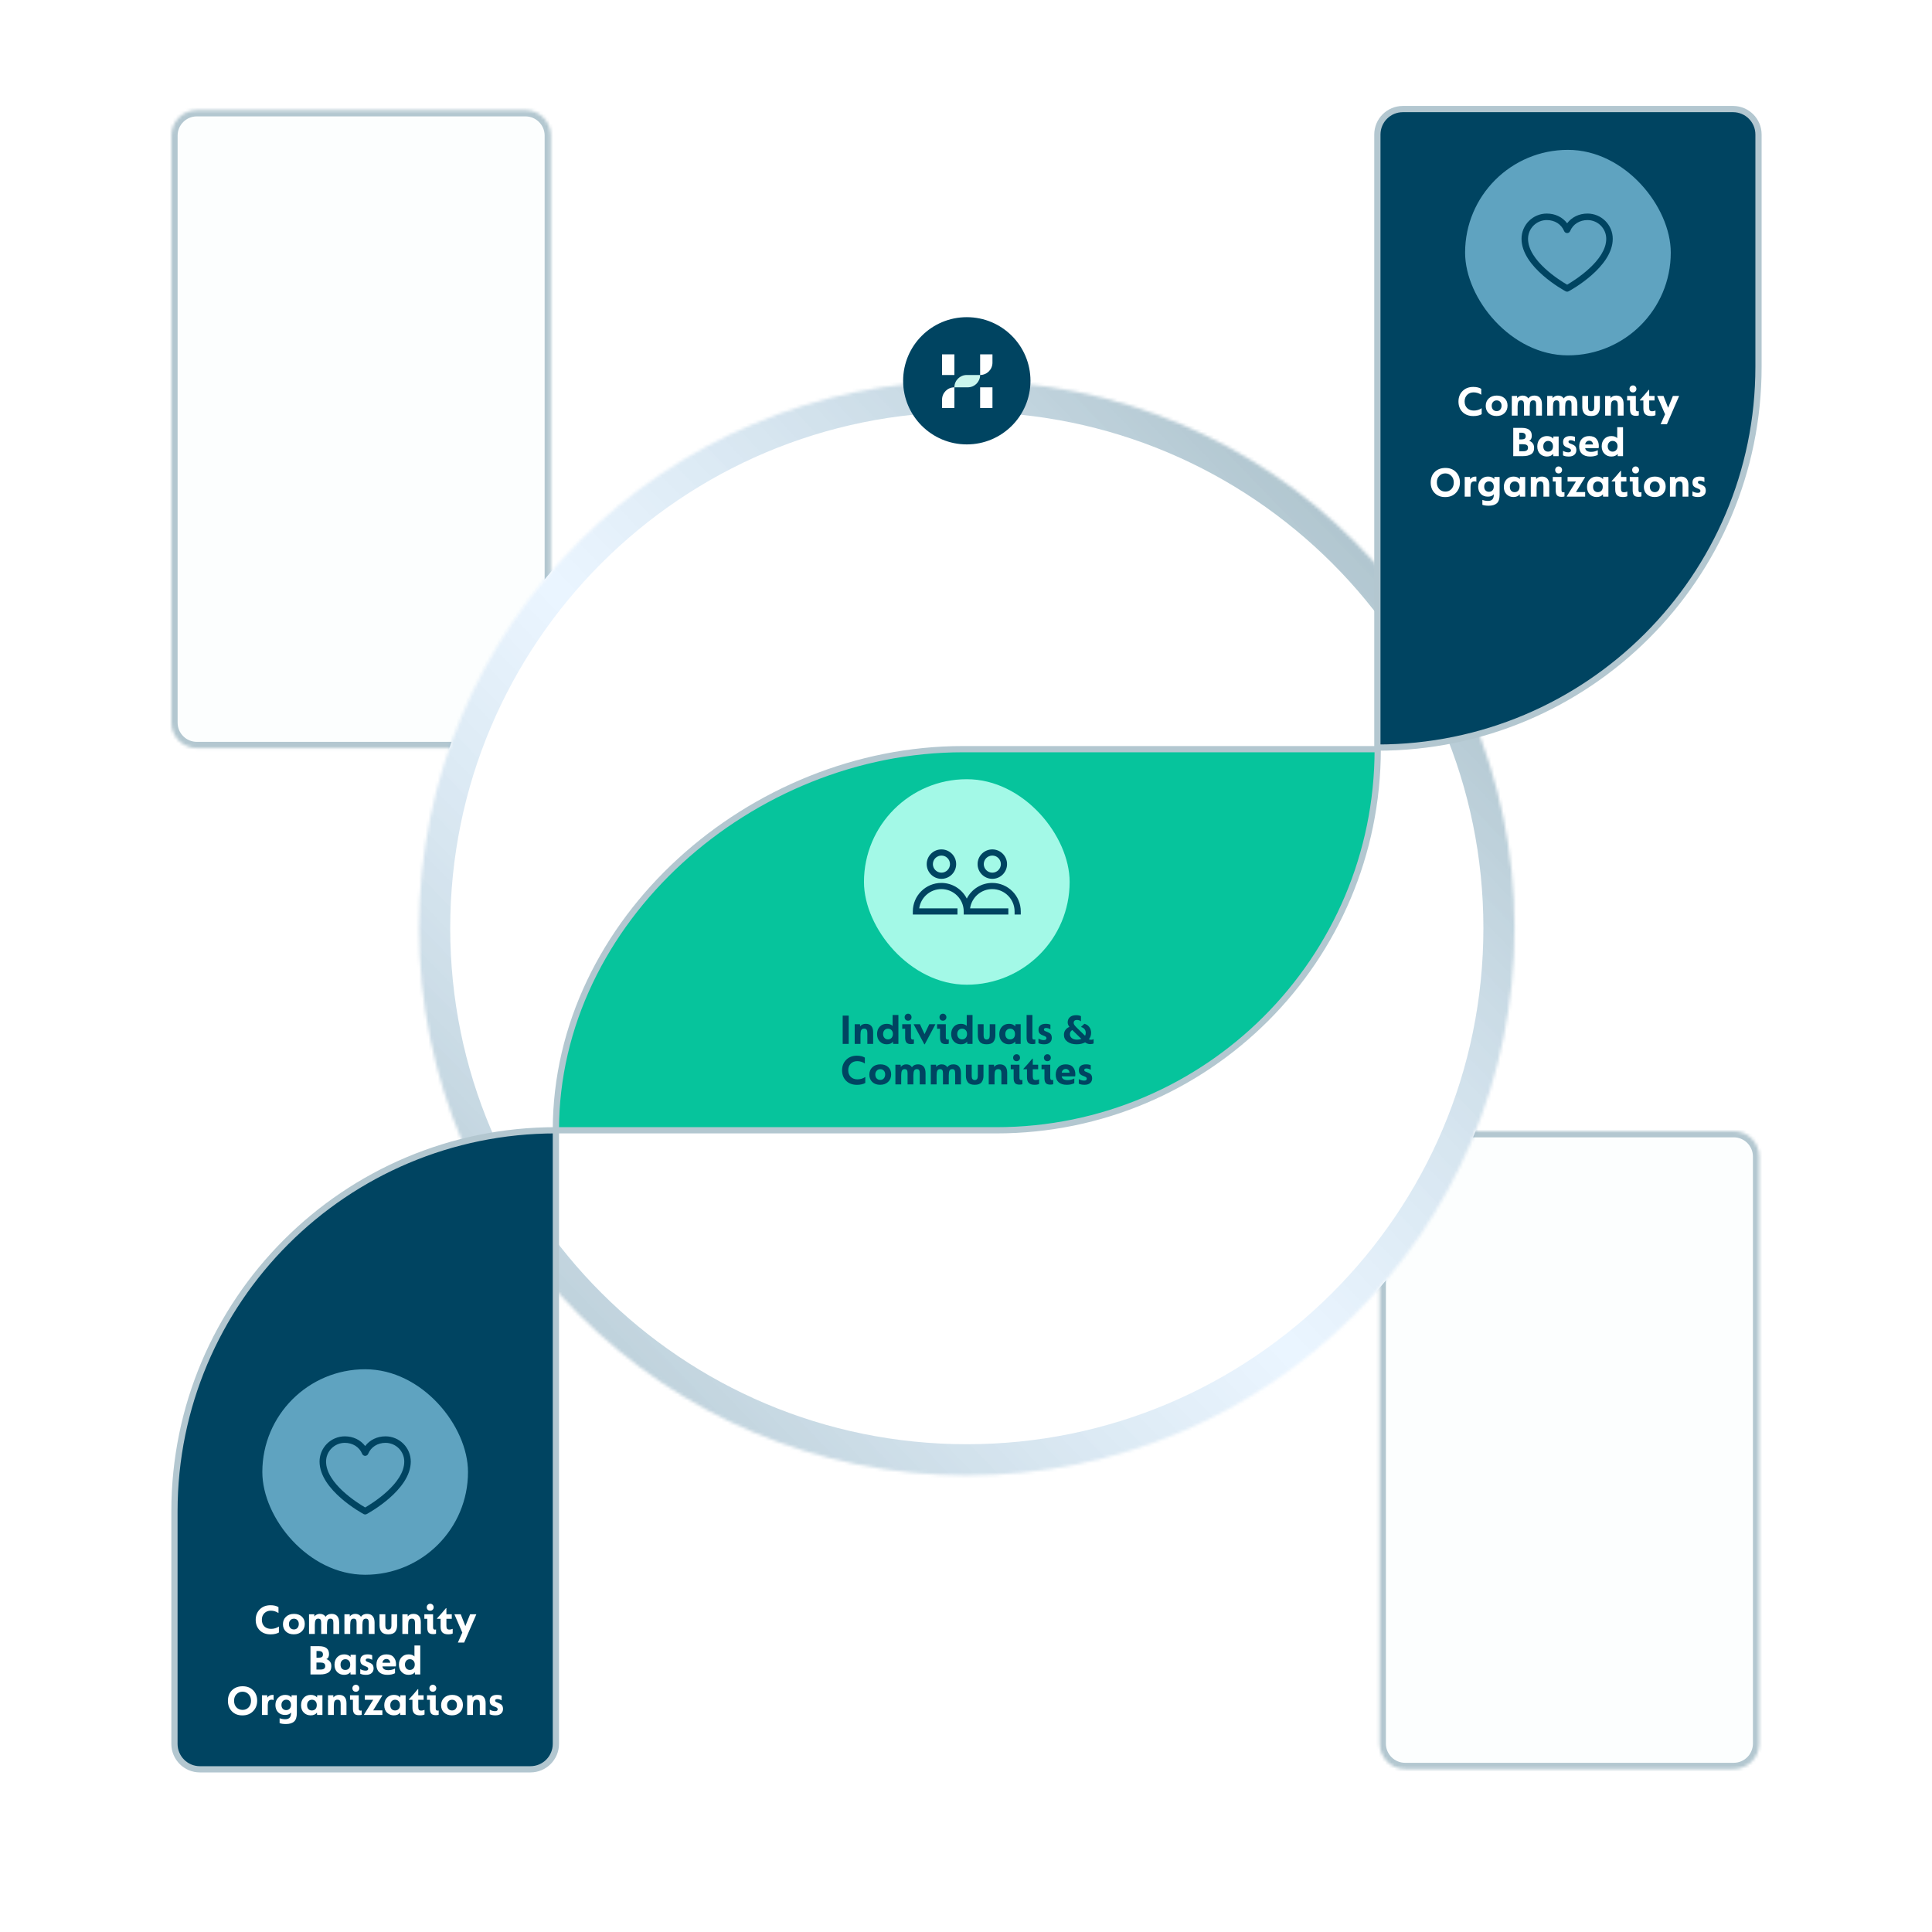 <?xml version="1.0" encoding="UTF-8"?>
<svg xmlns="http://www.w3.org/2000/svg" width="620" height="620" viewBox="0 0 620 620" fill="none">
  <g id="Active / CBO &amp; CBO">
    <rect width="620" height="620" fill="white"></rect>
    <g id="Group 107683">
      <g id="BG">
        <g id="shape-01" opacity="0.3">
          <mask id="path-1-inside-1_1411_9684" fill="white">
            <path d="M450.916 567.703H556.364C560.874 567.703 564.53 564.047 564.53 559.537V371.149C564.53 366.639 560.874 362.983 556.364 362.983H450.916C446.406 362.983 442.75 366.639 442.75 371.149V408.967V559.537C442.75 564.047 446.406 567.703 450.916 567.703Z"></path>
          </mask>
          <path d="M450.916 567.703H556.364C560.874 567.703 564.53 564.047 564.53 559.537V371.149C564.53 366.639 560.874 362.983 556.364 362.983H450.916C446.406 362.983 442.75 366.639 442.75 371.149V408.967V559.537C442.75 564.047 446.406 567.703 450.916 567.703Z" fill="#F4FDFC" stroke="#004461" stroke-width="4" mask="url(#path-1-inside-1_1411_9684)"></path>
        </g>
        <g id="shape-02" opacity="0.3">
          <mask id="path-2-inside-2_1411_9684" fill="white">
            <path d="M63.166 240.068H168.614C173.124 240.068 176.78 236.412 176.78 231.902V43.515C176.78 39.005 173.124 35.349 168.614 35.349H63.166C58.656 35.349 55 39.005 55 43.515V81.332V231.902C55 236.412 58.656 240.068 63.166 240.068Z"></path>
          </mask>
          <path d="M63.166 240.068H168.614C173.124 240.068 176.78 236.412 176.78 231.902V43.515C176.78 39.005 173.124 35.349 168.614 35.349H63.166C58.656 35.349 55 39.005 55 43.515V81.332V231.902C55 236.412 58.656 240.068 63.166 240.068Z" fill="#F4FDFC" stroke="#004461" stroke-width="4" mask="url(#path-2-inside-2_1411_9684)"></path>
        </g>
      </g>
      <g id="circle" filter="url(#filter0_d_1411_9684)">
        <mask id="path-3-inside-3_1411_9684" fill="white">
          <path d="M486.037 297.834C486.037 394.835 407.338 473.469 310.259 473.469C213.179 473.469 134.48 394.835 134.48 297.834C134.48 200.834 213.179 122.2 310.259 122.2C407.338 122.2 486.037 200.834 486.037 297.834Z"></path>
        </mask>
        <path d="M486.037 297.834C486.037 394.835 407.338 473.469 310.259 473.469C213.179 473.469 134.48 394.835 134.48 297.834C134.48 200.834 213.179 122.2 310.259 122.2C407.338 122.2 486.037 200.834 486.037 297.834Z" fill="white"></path>
        <path d="M486.037 297.834C486.037 394.835 407.338 473.469 310.259 473.469C213.179 473.469 134.48 394.835 134.48 297.834C134.48 200.834 213.179 122.2 310.259 122.2C407.338 122.2 486.037 200.834 486.037 297.834Z" stroke="url(#paint0_linear_1411_9684)" stroke-opacity="0.32" stroke-width="20" mask="url(#path-3-inside-3_1411_9684)"></path>
      </g>
      <path id="dna-01" d="M564.324 117.7C564.324 185.195 509.564 239.91 442.014 239.91V43.17C442.014 38.658 445.672 35 450.184 35H556.154C560.666 35 564.324 38.658 564.324 43.17V117.7Z" fill="#004461" stroke="#B3C7D0" stroke-width="2" stroke-linecap="round" stroke-linejoin="round"></path>
      <path id="dna-02" d="M442.124 240.417C442.124 307.964 387.322 362.722 319.719 362.722L178.387 362.722C178.387 295.175 241.312 240.417 308.914 240.417L442.124 240.417Z" fill="#06C49C" stroke="#B3C7D0" stroke-width="2" stroke-linecap="round" stroke-linejoin="round"></path>
      <path id="dna-03" d="M178.389 362.722C110.787 362.722 55.984 417.479 55.984 485.026V559.624C55.984 564.134 59.64 567.79 64.15 567.79H170.223C174.733 567.79 178.389 564.134 178.389 559.624V362.722Z" fill="#004461" stroke="#B3C7D0" stroke-width="2" stroke-linecap="round" stroke-linejoin="round"></path>
      <g id="CBO">
        <g id="Group 107679">
          <g id="icon">
            <rect id="Circle" x="470.168" y="48.093" width="66" height="65.945" rx="32.973" fill="#5FA3C0"></rect>
            <path id="Vector" d="M509.447 68.533C506.749 68.533 504.386 69.693 502.913 71.653C501.44 69.693 499.077 68.533 496.378 68.533C494.23 68.535 492.17 69.389 490.651 70.907C489.132 72.425 488.278 74.483 488.275 76.629C488.275 85.77 501.84 93.169 502.418 93.475C502.57 93.557 502.74 93.599 502.913 93.599C503.086 93.599 503.256 93.557 503.408 93.475C503.986 93.169 517.55 85.77 517.55 76.629C517.548 74.483 516.693 72.425 515.174 70.907C513.655 69.389 511.596 68.535 509.447 68.533ZM502.913 91.359C500.526 89.97 490.366 83.64 490.366 76.629C490.369 75.037 491.003 73.51 492.13 72.384C493.257 71.258 494.784 70.624 496.378 70.622C498.92 70.622 501.054 71.975 501.946 74.148C502.025 74.34 502.159 74.504 502.331 74.619C502.503 74.734 502.706 74.796 502.913 74.796C503.12 74.796 503.323 74.734 503.495 74.619C503.667 74.504 503.801 74.34 503.88 74.148C504.771 71.971 506.906 70.622 509.447 70.622C511.041 70.624 512.569 71.258 513.696 72.384C514.823 73.51 515.457 75.037 515.459 76.629C515.459 83.63 505.297 89.969 502.913 91.359Z" fill="#004461"></path>
          </g>
          <path id="Community Based Organizations" d="M468.04 128.857C468.04 127.485 468.479 126.36 469.356 125.483C470.234 124.606 471.382 124.167 472.8 124.167C473.855 124.167 474.704 124.372 475.348 124.783V126.673C474.602 126.169 473.785 125.917 472.898 125.917C472.049 125.917 471.354 126.188 470.812 126.729C470.28 127.27 470.014 127.97 470.014 128.829C470.014 129.725 470.285 130.439 470.826 130.971C471.377 131.494 472.091 131.755 472.968 131.755C473.883 131.755 474.723 131.503 475.488 130.999V132.917C475.218 133.085 474.84 133.23 474.354 133.351C473.878 133.463 473.374 133.519 472.842 133.519C471.368 133.519 470.196 133.085 469.328 132.217C468.47 131.34 468.04 130.22 468.04 128.857ZM476.786 130.257C476.786 129.286 477.108 128.493 477.752 127.877C478.406 127.252 479.264 126.939 480.328 126.939C481.364 126.939 482.2 127.228 482.834 127.807C483.469 128.386 483.786 129.17 483.786 130.159C483.786 131.158 483.46 131.965 482.806 132.581C482.153 133.197 481.304 133.505 480.258 133.505C479.213 133.505 478.373 133.206 477.738 132.609C477.104 132.002 476.786 131.218 476.786 130.257ZM481.868 130.187C481.868 129.683 481.724 129.277 481.434 128.969C481.154 128.652 480.776 128.493 480.3 128.493C479.815 128.493 479.428 128.661 479.138 128.997C478.849 129.324 478.704 129.73 478.704 130.215C478.704 130.719 478.849 131.134 479.138 131.461C479.437 131.778 479.824 131.937 480.3 131.937C480.776 131.937 481.154 131.774 481.434 131.447C481.724 131.12 481.868 130.7 481.868 130.187ZM485.15 133.379V127.065H486.844L486.886 127.779C487.054 127.527 487.292 127.326 487.6 127.177C487.908 127.018 488.239 126.939 488.594 126.939C489.453 126.939 490.073 127.247 490.456 127.863C490.876 127.247 491.525 126.939 492.402 126.939C493.195 126.939 493.797 127.182 494.208 127.667C494.619 128.152 494.824 128.848 494.824 129.753V133.379H492.962V129.837C492.962 129.37 492.897 129.03 492.766 128.815C492.635 128.591 492.388 128.479 492.024 128.479C491.604 128.479 491.315 128.642 491.156 128.969C490.997 129.286 490.918 129.795 490.918 130.495V133.379H489.056V129.837C489.056 129.37 488.991 129.03 488.86 128.815C488.729 128.591 488.482 128.479 488.118 128.479C487.698 128.479 487.409 128.642 487.25 128.969C487.091 129.286 487.012 129.795 487.012 130.495V133.379H485.15ZM496.511 133.379V127.065H498.205L498.247 127.779C498.415 127.527 498.653 127.326 498.961 127.177C499.269 127.018 499.601 126.939 499.955 126.939C500.814 126.939 501.435 127.247 501.817 127.863C502.237 127.247 502.886 126.939 503.763 126.939C504.557 126.939 505.159 127.182 505.569 127.667C505.98 128.152 506.185 128.848 506.185 129.753V133.379H504.323V129.837C504.323 129.37 504.258 129.03 504.127 128.815C503.997 128.591 503.749 128.479 503.385 128.479C502.965 128.479 502.676 128.642 502.517 128.969C502.359 129.286 502.279 129.795 502.279 130.495V133.379H500.417V129.837C500.417 129.37 500.352 129.03 500.221 128.815C500.091 128.591 499.843 128.479 499.479 128.479C499.059 128.479 498.77 128.642 498.611 128.969C498.453 129.286 498.373 129.795 498.373 130.495V133.379H496.511ZM507.775 130.663V127.065H509.637V130.691C509.637 131.55 509.963 131.979 510.617 131.979C511.27 131.979 511.597 131.55 511.597 130.691V127.065H513.417V130.663C513.417 131.475 513.207 132.156 512.787 132.707C512.367 133.239 511.634 133.505 510.589 133.505C509.562 133.505 508.834 133.239 508.405 132.707C507.985 132.175 507.775 131.494 507.775 130.663ZM515.105 133.379V127.065H516.799L516.841 127.765C517.242 127.214 517.854 126.939 518.675 126.939C519.44 126.939 520.024 127.168 520.425 127.625C520.826 128.073 521.027 128.74 521.027 129.627V133.379H519.165V129.907C519.165 129.422 519.09 129.062 518.941 128.829C518.792 128.596 518.521 128.479 518.129 128.479C517.681 128.479 517.373 128.638 517.205 128.955C517.046 129.272 516.967 129.776 516.967 130.467V133.379H515.105ZM522.93 124.811C522.93 124.494 523.038 124.228 523.252 124.013C523.467 123.798 523.728 123.691 524.036 123.691C524.354 123.691 524.615 123.798 524.82 124.013C525.035 124.228 525.142 124.498 525.142 124.825C525.142 125.152 525.035 125.418 524.82 125.623C524.615 125.828 524.354 125.931 524.036 125.931C523.71 125.931 523.444 125.828 523.238 125.623C523.033 125.408 522.93 125.138 522.93 124.811ZM523.098 131.363V128.521H522.16V127.065H524.96V131.307C524.96 131.764 525.156 131.993 525.548 131.993C525.707 131.993 525.828 131.979 525.912 131.951V133.309C525.688 133.402 525.385 133.449 525.002 133.449C524.293 133.449 523.798 133.281 523.518 132.945C523.238 132.6 523.098 132.072 523.098 131.363ZM527.378 131.083V128.521H526.23V128.381C526.613 127.98 527.103 127.438 527.7 126.757C528.391 125.973 528.857 125.422 529.1 125.105H529.24V127.065H530.962V128.521H529.24V130.831C529.24 131.232 529.31 131.526 529.45 131.713C529.59 131.89 529.847 131.979 530.22 131.979C530.547 131.979 530.892 131.9 531.256 131.741V133.239C530.92 133.416 530.43 133.505 529.786 133.505C528.974 133.505 528.367 133.309 527.966 132.917C527.574 132.525 527.378 131.914 527.378 131.083ZM532.913 136.151L534.341 132.945L531.793 127.065H533.837L535.321 130.859L536.847 127.065H538.849L534.929 136.151H532.913ZM485.618 146.379V137.307H488.32C490.485 137.307 491.568 138.147 491.568 139.827C491.568 140.676 491.274 141.222 490.686 141.465C491.096 141.568 491.465 141.801 491.792 142.165C492.137 142.52 492.31 143.056 492.31 143.775C492.31 144.708 491.978 145.38 491.316 145.791C490.662 146.183 489.818 146.379 488.782 146.379H485.618ZM487.55 141.017H488.166C488.651 141.017 489.015 140.942 489.258 140.793C489.5 140.634 489.622 140.359 489.622 139.967C489.622 139.23 489.16 138.861 488.236 138.861H487.55V141.017ZM487.536 144.811H488.852C489.85 144.811 490.35 144.442 490.35 143.705C490.35 143.266 490.214 142.968 489.944 142.809C489.682 142.641 489.3 142.557 488.796 142.557H487.536V144.811ZM493.329 143.257C493.329 142.258 493.619 141.456 494.197 140.849C494.776 140.242 495.523 139.939 496.437 139.939C497.324 139.939 498.001 140.214 498.467 140.765L498.495 140.065H500.189V146.379H498.481L498.425 145.637C497.977 146.216 497.301 146.505 496.395 146.505C495.537 146.505 494.809 146.216 494.211 145.637C493.623 145.058 493.329 144.265 493.329 143.257ZM498.369 143.215C498.369 142.674 498.225 142.254 497.935 141.955C497.655 141.647 497.282 141.493 496.815 141.493C496.367 141.493 495.994 141.652 495.695 141.969C495.406 142.277 495.261 142.697 495.261 143.229C495.261 143.77 495.401 144.19 495.681 144.489C495.961 144.788 496.33 144.937 496.787 144.937C497.254 144.937 497.632 144.792 497.921 144.503C498.22 144.204 498.369 143.775 498.369 143.215ZM501.591 146.141V144.671C502.142 144.998 502.721 145.161 503.327 145.161C503.878 145.161 504.153 144.956 504.153 144.545C504.153 144.349 504.079 144.195 503.929 144.083C503.789 143.971 503.547 143.854 503.201 143.733C502.903 143.612 502.683 143.518 502.543 143.453C502.403 143.378 502.249 143.271 502.081 143.131C501.923 142.991 501.806 142.818 501.731 142.613C501.657 142.408 501.615 142.151 501.605 141.843C501.605 141.218 501.806 140.746 502.207 140.429C502.609 140.102 503.178 139.939 503.915 139.939C504.569 139.939 505.073 140.032 505.427 140.219V141.675C504.905 141.404 504.443 141.269 504.041 141.269C503.575 141.269 503.341 141.437 503.341 141.773C503.341 141.932 503.407 142.058 503.537 142.151C503.668 142.244 503.897 142.347 504.223 142.459C504.783 142.664 505.189 142.893 505.441 143.145C505.703 143.397 505.847 143.817 505.875 144.405C505.875 145.077 505.656 145.595 505.217 145.959C504.788 146.323 504.2 146.505 503.453 146.505C502.669 146.505 502.049 146.384 501.591 146.141ZM506.782 143.271C506.782 142.282 507.062 141.479 507.622 140.863C508.192 140.247 508.98 139.939 509.988 139.939C511.043 139.939 511.822 140.247 512.326 140.863C512.83 141.46 513.082 142.23 513.082 143.173C513.082 143.406 513.064 143.616 513.026 143.803H508.7C508.831 144.606 509.466 145.007 510.604 145.007C511.37 145.007 512.084 144.83 512.746 144.475V145.987C512.084 146.332 511.267 146.505 510.296 146.505C509.195 146.505 508.332 146.23 507.706 145.679C507.09 145.119 506.782 144.316 506.782 143.271ZM508.714 142.627H511.206C511.188 142.263 511.066 141.974 510.842 141.759C510.628 141.535 510.343 141.423 509.988 141.423C509.643 141.423 509.354 141.535 509.12 141.759C508.887 141.974 508.752 142.263 508.714 142.627ZM514.001 143.229C514.001 142.249 514.286 141.456 514.855 140.849C515.424 140.242 516.171 139.939 517.095 139.939C517.935 139.939 518.565 140.163 518.985 140.611V137.097H520.847V146.379H519.153L519.111 145.665C518.691 146.225 518.019 146.505 517.095 146.505C516.208 146.505 515.471 146.206 514.883 145.609C514.295 145.012 514.001 144.218 514.001 143.229ZM519.083 143.187C519.083 142.674 518.934 142.263 518.635 141.955C518.336 141.647 517.958 141.493 517.501 141.493C517.034 141.493 516.656 141.656 516.367 141.983C516.078 142.31 515.933 142.72 515.933 143.215C515.933 143.719 516.082 144.134 516.381 144.461C516.68 144.778 517.053 144.937 517.501 144.937C517.958 144.937 518.336 144.778 518.635 144.461C518.934 144.134 519.083 143.71 519.083 143.187ZM459.126 154.843C459.126 153.452 459.556 152.328 460.414 151.469C461.282 150.601 462.43 150.167 463.858 150.167C465.249 150.167 466.369 150.601 467.218 151.469C468.077 152.328 468.506 153.443 468.506 154.815C468.506 156.178 468.068 157.302 467.19 158.189C466.322 159.076 465.184 159.519 463.774 159.519C462.374 159.519 461.25 159.085 460.4 158.217C459.551 157.349 459.126 156.224 459.126 154.843ZM466.532 154.843C466.532 153.966 466.271 153.261 465.748 152.729C465.226 152.188 464.582 151.917 463.816 151.917C463.032 151.917 462.384 152.188 461.87 152.729C461.357 153.261 461.1 153.956 461.1 154.815C461.1 155.702 461.357 156.416 461.87 156.957C462.384 157.489 463.037 157.755 463.83 157.755C464.605 157.755 465.249 157.489 465.762 156.957C466.276 156.416 466.532 155.711 466.532 154.843ZM470.042 159.379V153.065H471.736L471.778 153.807C472.17 153.228 472.758 152.939 473.542 152.939C473.682 152.939 473.762 152.944 473.78 152.953V154.619C473.687 154.526 473.482 154.479 473.164 154.479C472.679 154.479 472.348 154.638 472.17 154.955C471.993 155.263 471.904 155.772 471.904 156.481V159.379H470.042ZM475.71 161.997V160.429C476.298 160.644 476.9 160.751 477.516 160.751C478.151 160.751 478.618 160.588 478.916 160.261C479.224 159.934 479.378 159.43 479.378 158.749V158.609C478.968 159.122 478.333 159.379 477.474 159.379C476.532 159.379 475.776 159.085 475.206 158.497C474.646 157.9 474.366 157.134 474.366 156.201C474.366 155.23 474.665 154.446 475.262 153.849C475.869 153.242 476.616 152.939 477.502 152.939C478.417 152.939 479.089 153.214 479.518 153.765L479.546 153.065H481.24V158.749C481.24 160.074 480.942 160.994 480.344 161.507C479.747 162.03 478.879 162.291 477.74 162.291C476.891 162.291 476.214 162.193 475.71 161.997ZM478.93 157.377C479.22 157.078 479.364 156.672 479.364 156.159C479.364 155.646 479.229 155.24 478.958 154.941C478.697 154.633 478.333 154.479 477.866 154.479C477.4 154.479 477.022 154.633 476.732 154.941C476.443 155.249 476.298 155.66 476.298 156.173C476.298 156.677 476.438 157.078 476.718 157.377C476.998 157.676 477.367 157.825 477.824 157.825C478.282 157.825 478.65 157.676 478.93 157.377ZM482.597 156.257C482.597 155.258 482.886 154.456 483.465 153.849C484.043 153.242 484.79 152.939 485.705 152.939C486.591 152.939 487.268 153.214 487.735 153.765L487.763 153.065H489.457V159.379H487.749L487.693 158.637C487.245 159.216 486.568 159.505 485.663 159.505C484.804 159.505 484.076 159.216 483.479 158.637C482.891 158.058 482.597 157.265 482.597 156.257ZM487.637 156.215C487.637 155.674 487.492 155.254 487.203 154.955C486.923 154.647 486.549 154.493 486.083 154.493C485.635 154.493 485.261 154.652 484.963 154.969C484.673 155.277 484.529 155.697 484.529 156.229C484.529 156.77 484.669 157.19 484.949 157.489C485.229 157.788 485.597 157.937 486.055 157.937C486.521 157.937 486.899 157.792 487.189 157.503C487.487 157.204 487.637 156.775 487.637 156.215ZM491.248 159.379V153.065H492.942L492.984 153.765C493.385 153.214 493.996 152.939 494.818 152.939C495.583 152.939 496.166 153.168 496.568 153.625C496.969 154.073 497.17 154.74 497.17 155.627V159.379H495.308V155.907C495.308 155.422 495.233 155.062 495.084 154.829C494.934 154.596 494.664 154.479 494.272 154.479C493.824 154.479 493.516 154.638 493.348 154.955C493.189 155.272 493.11 155.776 493.11 156.467V159.379H491.248ZM499.073 150.811C499.073 150.494 499.18 150.228 499.395 150.013C499.609 149.798 499.871 149.691 500.179 149.691C500.496 149.691 500.757 149.798 500.963 150.013C501.177 150.228 501.285 150.498 501.285 150.825C501.285 151.152 501.177 151.418 500.963 151.623C500.757 151.828 500.496 151.931 500.179 151.931C499.852 151.931 499.586 151.828 499.381 151.623C499.175 151.408 499.073 151.138 499.073 150.811ZM499.241 157.363V154.521H498.303V153.065H501.103V157.307C501.103 157.764 501.299 157.993 501.691 157.993C501.849 157.993 501.971 157.979 502.055 157.951V159.309C501.831 159.402 501.527 159.449 501.145 159.449C500.435 159.449 499.941 159.281 499.661 158.945C499.381 158.6 499.241 158.072 499.241 157.363ZM502.815 159.379V159.239L505.741 154.521H503.053V153.065H508.639V153.205L505.741 157.909H508.695V159.379H502.815ZM509.298 156.257C509.298 155.258 509.587 154.456 510.166 153.849C510.745 153.242 511.491 152.939 512.406 152.939C513.293 152.939 513.969 153.214 514.436 153.765L514.464 153.065H516.158V159.379H514.45L514.394 158.637C513.946 159.216 513.269 159.505 512.364 159.505C511.505 159.505 510.777 159.216 510.18 158.637C509.592 158.058 509.298 157.265 509.298 156.257ZM514.338 156.215C514.338 155.674 514.193 155.254 513.904 154.955C513.624 154.647 513.251 154.493 512.784 154.493C512.336 154.493 511.963 154.652 511.664 154.969C511.375 155.277 511.23 155.697 511.23 156.229C511.23 156.77 511.37 157.19 511.65 157.489C511.93 157.788 512.299 157.937 512.756 157.937C513.223 157.937 513.601 157.792 513.89 157.503C514.189 157.204 514.338 156.775 514.338 156.215ZM518.341 157.083V154.521H517.193V154.381C517.575 153.98 518.065 153.438 518.663 152.757C519.353 151.973 519.82 151.422 520.063 151.105H520.203V153.065H521.925V154.521H520.203V156.831C520.203 157.232 520.273 157.526 520.413 157.713C520.553 157.89 520.809 157.979 521.183 157.979C521.509 157.979 521.855 157.9 522.219 157.741V159.239C521.883 159.416 521.393 159.505 520.749 159.505C519.937 159.505 519.33 159.309 518.929 158.917C518.537 158.525 518.341 157.914 518.341 157.083ZM523.778 150.811C523.778 150.494 523.885 150.228 524.1 150.013C524.315 149.798 524.576 149.691 524.884 149.691C525.201 149.691 525.463 149.798 525.668 150.013C525.883 150.228 525.99 150.498 525.99 150.825C525.99 151.152 525.883 151.418 525.668 151.623C525.463 151.828 525.201 151.931 524.884 151.931C524.557 151.931 524.291 151.828 524.086 151.623C523.881 151.408 523.778 151.138 523.778 150.811ZM523.946 157.363V154.521H523.008V153.065H525.808V157.307C525.808 157.764 526.004 157.993 526.396 157.993C526.555 157.993 526.676 157.979 526.76 157.951V159.309C526.536 159.402 526.233 159.449 525.85 159.449C525.141 159.449 524.646 159.281 524.366 158.945C524.086 158.6 523.946 158.072 523.946 157.363ZM527.536 156.257C527.536 155.286 527.858 154.493 528.502 153.877C529.156 153.252 530.014 152.939 531.078 152.939C532.114 152.939 532.95 153.228 533.584 153.807C534.219 154.386 534.536 155.17 534.536 156.159C534.536 157.158 534.21 157.965 533.556 158.581C532.903 159.197 532.054 159.505 531.008 159.505C529.963 159.505 529.123 159.206 528.488 158.609C527.854 158.002 527.536 157.218 527.536 156.257ZM532.618 156.187C532.618 155.683 532.474 155.277 532.184 154.969C531.904 154.652 531.526 154.493 531.05 154.493C530.565 154.493 530.178 154.661 529.888 154.997C529.599 155.324 529.454 155.73 529.454 156.215C529.454 156.719 529.599 157.134 529.888 157.461C530.187 157.778 530.574 157.937 531.05 157.937C531.526 157.937 531.904 157.774 532.184 157.447C532.474 157.12 532.618 156.7 532.618 156.187ZM535.9 159.379V153.065H537.594L537.636 153.765C538.037 153.214 538.649 152.939 539.47 152.939C540.235 152.939 540.819 153.168 541.22 153.625C541.621 154.073 541.822 154.74 541.822 155.627V159.379H539.96V155.907C539.96 155.422 539.885 155.062 539.736 154.829C539.587 154.596 539.316 154.479 538.924 154.479C538.476 154.479 538.168 154.638 538 154.955C537.841 155.272 537.762 155.776 537.762 156.467V159.379H535.9ZM543.126 159.141V157.671C543.677 157.998 544.256 158.161 544.862 158.161C545.413 158.161 545.688 157.956 545.688 157.545C545.688 157.349 545.614 157.195 545.464 157.083C545.324 156.971 545.082 156.854 544.736 156.733C544.438 156.612 544.218 156.518 544.078 156.453C543.938 156.378 543.784 156.271 543.616 156.131C543.458 155.991 543.341 155.818 543.266 155.613C543.192 155.408 543.15 155.151 543.14 154.843C543.14 154.218 543.341 153.746 543.742 153.429C544.144 153.102 544.713 152.939 545.45 152.939C546.104 152.939 546.608 153.032 546.962 153.219V154.675C546.44 154.404 545.978 154.269 545.576 154.269C545.11 154.269 544.876 154.437 544.876 154.773C544.876 154.932 544.942 155.058 545.072 155.151C545.203 155.244 545.432 155.347 545.758 155.459C546.318 155.664 546.724 155.893 546.976 156.145C547.238 156.397 547.382 156.817 547.41 157.405C547.41 158.077 547.191 158.595 546.752 158.959C546.323 159.323 545.735 159.505 544.988 159.505C544.204 159.505 543.584 159.384 543.126 159.141Z" fill="white"></path>
        </g>
      </g>
      <g id="Individuals">
        <g id="icon_2">
          <rect id="Circle_2" x="277.258" y="250.058" width="66" height="65.945" rx="32.973" fill="#A3F9E7"></rect>
          <g id="Group 1091">
            <path id="Vector_2" d="M302.118 282.028C299.511 282.028 297.391 279.909 297.391 277.305C297.391 274.701 299.511 272.582 302.118 272.582C304.724 272.582 306.845 274.701 306.845 277.305C306.845 279.909 304.724 282.028 302.118 282.028ZM302.118 274.564C300.605 274.564 299.375 275.794 299.375 277.305C299.375 278.817 300.605 280.046 302.118 280.046C303.63 280.046 304.861 278.817 304.861 277.305C304.861 275.794 303.63 274.564 302.118 274.564Z" fill="#004461"></path>
            <path id="Vector_3" d="M318.446 282.028C315.84 282.028 313.719 279.909 313.719 277.305C313.719 274.701 315.84 272.582 318.446 272.582C321.052 272.582 323.172 274.701 323.172 277.305C323.172 279.909 321.052 282.028 318.446 282.028ZM318.446 274.564C316.933 274.564 315.703 275.794 315.703 277.305C315.703 278.817 316.933 280.046 318.446 280.046C319.958 280.046 321.188 278.817 321.188 277.305C321.188 275.794 319.958 274.564 318.446 274.564Z" fill="#004461"></path>
            <path id="Vector_4" d="M318.421 283.339C314.856 283.339 311.769 285.389 310.257 288.367C308.745 285.389 305.658 283.339 302.093 283.339C297.045 283.339 292.938 287.443 292.938 292.487V293.478H307.263V291.496H294.99C295.474 288.012 298.475 285.321 302.093 285.321C306.047 285.321 309.265 288.536 309.265 292.487V293.478H311.249H323.59V291.496H311.317C311.802 288.012 314.803 285.321 318.421 285.321C322.375 285.321 325.593 288.536 325.593 292.487V293.478H327.577V292.487C327.577 287.443 323.469 283.339 318.421 283.339Z" fill="#004461"></path>
          </g>
        </g>
        <path id="Individuals &amp; Communities" d="M270.427 334.997V325.925H272.359V334.997H270.427ZM274.28 334.997V328.683H275.974L276.016 329.383C276.417 328.832 277.029 328.557 277.85 328.557C278.615 328.557 279.199 328.785 279.6 329.243C280.001 329.691 280.202 330.358 280.202 331.245V334.997H278.34V331.525C278.34 331.039 278.265 330.68 278.116 330.447C277.967 330.213 277.696 330.097 277.304 330.097C276.856 330.097 276.548 330.255 276.38 330.573C276.221 330.89 276.142 331.394 276.142 332.085V334.997H274.28ZM281.461 331.847C281.461 330.867 281.746 330.073 282.315 329.467C282.884 328.86 283.631 328.557 284.555 328.557C285.395 328.557 286.025 328.781 286.445 329.229V325.715H288.307V334.997H286.613L286.571 334.283C286.151 334.843 285.479 335.123 284.555 335.123C283.668 335.123 282.931 334.824 282.343 334.227C281.755 333.629 281.461 332.836 281.461 331.847ZM286.543 331.805C286.543 331.291 286.394 330.881 286.095 330.573C285.796 330.265 285.418 330.111 284.961 330.111C284.494 330.111 284.116 330.274 283.827 330.601C283.538 330.927 283.393 331.338 283.393 331.833C283.393 332.337 283.542 332.752 283.841 333.079C284.14 333.396 284.513 333.555 284.961 333.555C285.418 333.555 285.796 333.396 286.095 333.079C286.394 332.752 286.543 332.327 286.543 331.805ZM290.308 326.429C290.308 326.111 290.416 325.845 290.63 325.631C290.845 325.416 291.106 325.309 291.414 325.309C291.732 325.309 291.993 325.416 292.198 325.631C292.413 325.845 292.52 326.116 292.52 326.443C292.52 326.769 292.413 327.035 292.198 327.241C291.993 327.446 291.732 327.549 291.414 327.549C291.088 327.549 290.822 327.446 290.616 327.241C290.411 327.026 290.308 326.755 290.308 326.429ZM290.476 332.981V330.139H289.538V328.683H292.338V332.925C292.338 333.382 292.534 333.611 292.926 333.611C293.085 333.611 293.206 333.597 293.29 333.569V334.927C293.066 335.02 292.763 335.067 292.38 335.067C291.671 335.067 291.176 334.899 290.896 334.563C290.616 334.217 290.476 333.69 290.476 332.981ZM296.626 335.123L293.182 328.683H295.226L296.696 331.875L298.208 328.683H300.196L296.766 335.123H296.626ZM301.492 326.429C301.492 326.111 301.599 325.845 301.814 325.631C302.029 325.416 302.29 325.309 302.598 325.309C302.915 325.309 303.177 325.416 303.382 325.631C303.597 325.845 303.704 326.116 303.704 326.443C303.704 326.769 303.597 327.035 303.382 327.241C303.177 327.446 302.915 327.549 302.598 327.549C302.271 327.549 302.005 327.446 301.8 327.241C301.595 327.026 301.492 326.755 301.492 326.429ZM301.66 332.981V330.139H300.722V328.683H303.522V332.925C303.522 333.382 303.718 333.611 304.11 333.611C304.269 333.611 304.39 333.597 304.474 333.569V334.927C304.25 335.02 303.947 335.067 303.564 335.067C302.855 335.067 302.36 334.899 302.08 334.563C301.8 334.217 301.66 333.69 301.66 332.981ZM305.25 331.847C305.25 330.867 305.535 330.073 306.104 329.467C306.674 328.86 307.42 328.557 308.344 328.557C309.184 328.557 309.814 328.781 310.234 329.229V325.715H312.096V334.997H310.402L310.36 334.283C309.94 334.843 309.268 335.123 308.344 335.123C307.458 335.123 306.72 334.824 306.132 334.227C305.544 333.629 305.25 332.836 305.25 331.847ZM310.332 331.805C310.332 331.291 310.183 330.881 309.884 330.573C309.586 330.265 309.208 330.111 308.75 330.111C308.284 330.111 307.906 330.274 307.616 330.601C307.327 330.927 307.182 331.338 307.182 331.833C307.182 332.337 307.332 332.752 307.63 333.079C307.929 333.396 308.302 333.555 308.75 333.555C309.208 333.555 309.586 333.396 309.884 333.079C310.183 332.752 310.332 332.327 310.332 331.805ZM313.789 332.281V328.683H315.651V332.309C315.651 333.167 315.978 333.597 316.631 333.597C317.285 333.597 317.611 333.167 317.611 332.309V328.683H319.431V332.281C319.431 333.093 319.221 333.774 318.801 334.325C318.381 334.857 317.649 335.123 316.603 335.123C315.577 335.123 314.849 334.857 314.419 334.325C313.999 333.793 313.789 333.111 313.789 332.281ZM320.686 331.875C320.686 330.876 320.975 330.073 321.554 329.467C322.132 328.86 322.879 328.557 323.794 328.557C324.68 328.557 325.357 328.832 325.824 329.383L325.852 328.683H327.546V334.997H325.838L325.782 334.255C325.334 334.833 324.657 335.123 323.752 335.123C322.893 335.123 322.165 334.833 321.568 334.255C320.98 333.676 320.686 332.883 320.686 331.875ZM325.726 331.833C325.726 331.291 325.581 330.871 325.292 330.573C325.012 330.265 324.638 330.111 324.172 330.111C323.724 330.111 323.35 330.269 323.052 330.587C322.762 330.895 322.618 331.315 322.618 331.847C322.618 332.388 322.758 332.808 323.038 333.107C323.318 333.405 323.686 333.555 324.144 333.555C324.61 333.555 324.988 333.41 325.278 333.121C325.576 332.822 325.726 332.393 325.726 331.833ZM329.449 332.995V325.715H331.311V332.925C331.311 333.167 331.353 333.345 331.437 333.457C331.53 333.559 331.684 333.611 331.899 333.611C332.048 333.611 332.165 333.597 332.249 333.569V334.927C332.006 335.02 331.707 335.067 331.353 335.067C330.634 335.067 330.135 334.899 329.855 334.563C329.584 334.227 329.449 333.704 329.449 332.995ZM333.254 334.759V333.289C333.805 333.615 334.384 333.779 334.99 333.779C335.541 333.779 335.816 333.573 335.816 333.163C335.816 332.967 335.742 332.813 335.592 332.701C335.452 332.589 335.21 332.472 334.864 332.351C334.566 332.229 334.346 332.136 334.206 332.071C334.066 331.996 333.912 331.889 333.744 331.749C333.586 331.609 333.469 331.436 333.394 331.231C333.32 331.025 333.278 330.769 333.268 330.461C333.268 329.835 333.469 329.364 333.87 329.047C334.272 328.72 334.841 328.557 335.578 328.557C336.232 328.557 336.736 328.65 337.09 328.837V330.293C336.568 330.022 336.106 329.887 335.704 329.887C335.238 329.887 335.004 330.055 335.004 330.391C335.004 330.549 335.07 330.675 335.2 330.769C335.331 330.862 335.56 330.965 335.886 331.077C336.446 331.282 336.852 331.511 337.104 331.763C337.366 332.015 337.51 332.435 337.538 333.023C337.538 333.695 337.319 334.213 336.88 334.577C336.451 334.941 335.863 335.123 335.116 335.123C334.332 335.123 333.712 335.001 333.254 334.759ZM350.947 333.471V334.843C350.704 334.992 350.34 335.067 349.855 335.067C349.267 335.067 348.726 334.88 348.231 334.507C347.456 334.917 346.551 335.123 345.515 335.123C344.302 335.123 343.317 334.847 342.561 334.297C341.805 333.746 341.427 333.009 341.427 332.085C341.427 331.487 341.586 330.969 341.903 330.531C342.22 330.083 342.65 329.756 343.191 329.551C342.818 329.065 342.631 328.58 342.631 328.095C342.631 327.395 342.869 326.835 343.345 326.415C343.83 325.995 344.498 325.785 345.347 325.785C345.991 325.785 346.504 325.892 346.887 326.107V327.759C346.551 327.46 346.112 327.311 345.571 327.311C345.244 327.311 344.992 327.395 344.815 327.563C344.638 327.721 344.549 327.945 344.549 328.235C344.549 328.459 344.619 328.678 344.759 328.893C344.899 329.107 345.156 329.401 345.529 329.775L348.217 332.393C348.357 332.094 348.427 331.786 348.427 331.469C348.427 330.507 347.914 329.873 346.887 329.565L347.979 328.543C348.623 328.692 349.146 329.033 349.547 329.565C349.948 330.087 350.149 330.713 350.149 331.441C350.149 332.234 349.911 332.925 349.435 333.513C349.622 333.625 349.86 333.681 350.149 333.681C350.438 333.681 350.704 333.611 350.947 333.471ZM345.669 333.639C346.126 333.639 346.579 333.559 347.027 333.401L344.115 330.545C343.602 330.871 343.345 331.315 343.345 331.875C343.345 332.407 343.555 332.836 343.975 333.163C344.404 333.48 344.969 333.639 345.669 333.639ZM270.234 343.475C270.234 342.103 270.673 340.978 271.55 340.101C272.427 339.223 273.575 338.785 274.994 338.785C276.049 338.785 276.898 338.99 277.542 339.401V341.291C276.795 340.787 275.979 340.535 275.092 340.535C274.243 340.535 273.547 340.805 273.006 341.347C272.474 341.888 272.208 342.588 272.208 343.447C272.208 344.343 272.479 345.057 273.02 345.589C273.571 346.111 274.285 346.373 275.162 346.373C276.077 346.373 276.917 346.121 277.682 345.617V347.535C277.411 347.703 277.033 347.847 276.548 347.969C276.072 348.081 275.568 348.137 275.036 348.137C273.561 348.137 272.39 347.703 271.522 346.835C270.663 345.957 270.234 344.837 270.234 343.475ZM278.98 344.875C278.98 343.904 279.302 343.111 279.946 342.495C280.599 341.869 281.458 341.557 282.522 341.557C283.558 341.557 284.393 341.846 285.028 342.425C285.662 343.003 285.98 343.787 285.98 344.777C285.98 345.775 285.653 346.583 285 347.199C284.346 347.815 283.497 348.123 282.452 348.123C281.406 348.123 280.566 347.824 279.932 347.227C279.297 346.62 278.98 345.836 278.98 344.875ZM284.062 344.805C284.062 344.301 283.917 343.895 283.628 343.587C283.348 343.269 282.97 343.111 282.494 343.111C282.008 343.111 281.621 343.279 281.332 343.615C281.042 343.941 280.898 344.347 280.898 344.833C280.898 345.337 281.042 345.752 281.332 346.079C281.63 346.396 282.018 346.555 282.494 346.555C282.97 346.555 283.348 346.391 283.628 346.065C283.917 345.738 284.062 345.318 284.062 344.805ZM287.343 347.997V341.683H289.037L289.079 342.397C289.247 342.145 289.485 341.944 289.793 341.795C290.101 341.636 290.433 341.557 290.787 341.557C291.646 341.557 292.267 341.865 292.649 342.481C293.069 341.865 293.718 341.557 294.595 341.557C295.389 341.557 295.991 341.799 296.401 342.285C296.812 342.77 297.017 343.465 297.017 344.371V347.997H295.155V344.455C295.155 343.988 295.09 343.647 294.959 343.433C294.829 343.209 294.581 343.097 294.217 343.097C293.797 343.097 293.508 343.26 293.349 343.587C293.191 343.904 293.111 344.413 293.111 345.113V347.997H291.249V344.455C291.249 343.988 291.184 343.647 291.053 343.433C290.923 343.209 290.675 343.097 290.311 343.097C289.891 343.097 289.602 343.26 289.443 343.587C289.285 343.904 289.205 344.413 289.205 345.113V347.997H287.343ZM298.705 347.997V341.683H300.399L300.441 342.397C300.609 342.145 300.847 341.944 301.155 341.795C301.463 341.636 301.794 341.557 302.149 341.557C303.007 341.557 303.628 341.865 304.011 342.481C304.431 341.865 305.079 341.557 305.957 341.557C306.75 341.557 307.352 341.799 307.763 342.285C308.173 342.77 308.379 343.465 308.379 344.371V347.997H306.517V344.455C306.517 343.988 306.451 343.647 306.321 343.433C306.19 343.209 305.943 343.097 305.579 343.097C305.159 343.097 304.869 343.26 304.711 343.587C304.552 343.904 304.473 344.413 304.473 345.113V347.997H302.611V344.455C302.611 343.988 302.545 343.647 302.415 343.433C302.284 343.209 302.037 343.097 301.673 343.097C301.253 343.097 300.963 343.26 300.805 343.587C300.646 343.904 300.567 344.413 300.567 345.113V347.997H298.705ZM309.968 345.281V341.683H311.83V345.309C311.83 346.167 312.157 346.597 312.81 346.597C313.463 346.597 313.79 346.167 313.79 345.309V341.683H315.61V345.281C315.61 346.093 315.4 346.774 314.98 347.325C314.56 347.857 313.827 348.123 312.782 348.123C311.755 348.123 311.027 347.857 310.598 347.325C310.178 346.793 309.968 346.111 309.968 345.281ZM317.298 347.997V341.683H318.992L319.034 342.383C319.436 341.832 320.047 341.557 320.868 341.557C321.634 341.557 322.217 341.785 322.618 342.243C323.02 342.691 323.22 343.358 323.22 344.245V347.997H321.358V344.525C321.358 344.039 321.284 343.68 321.134 343.447C320.985 343.213 320.714 343.097 320.322 343.097C319.874 343.097 319.566 343.255 319.398 343.573C319.24 343.89 319.16 344.394 319.16 345.085V347.997H317.298ZM325.124 339.429C325.124 339.111 325.231 338.845 325.446 338.631C325.66 338.416 325.922 338.309 326.23 338.309C326.547 338.309 326.808 338.416 327.014 338.631C327.228 338.845 327.336 339.116 327.336 339.443C327.336 339.769 327.228 340.035 327.014 340.241C326.808 340.446 326.547 340.549 326.23 340.549C325.903 340.549 325.637 340.446 325.432 340.241C325.226 340.026 325.124 339.755 325.124 339.429ZM325.292 345.981V343.139H324.354V341.683H327.154V345.925C327.154 346.382 327.35 346.611 327.742 346.611C327.9 346.611 328.022 346.597 328.106 346.569V347.927C327.882 348.02 327.578 348.067 327.196 348.067C326.486 348.067 325.992 347.899 325.712 347.563C325.432 347.217 325.292 346.69 325.292 345.981ZM329.571 345.701V343.139H328.423V342.999C328.806 342.597 329.296 342.056 329.893 341.375C330.584 340.591 331.051 340.04 331.293 339.723H331.433V341.683H333.155V343.139H331.433V345.449C331.433 345.85 331.503 346.144 331.643 346.331C331.783 346.508 332.04 346.597 332.413 346.597C332.74 346.597 333.085 346.517 333.449 346.359V347.857C333.113 348.034 332.623 348.123 331.979 348.123C331.167 348.123 330.561 347.927 330.159 347.535C329.767 347.143 329.571 346.531 329.571 345.701ZM335.008 339.429C335.008 339.111 335.116 338.845 335.33 338.631C335.545 338.416 335.806 338.309 336.114 338.309C336.432 338.309 336.693 338.416 336.898 338.631C337.113 338.845 337.22 339.116 337.22 339.443C337.22 339.769 337.113 340.035 336.898 340.241C336.693 340.446 336.432 340.549 336.114 340.549C335.788 340.549 335.522 340.446 335.316 340.241C335.111 340.026 335.008 339.755 335.008 339.429ZM335.176 345.981V343.139H334.238V341.683H337.038V345.925C337.038 346.382 337.234 346.611 337.626 346.611C337.785 346.611 337.906 346.597 337.99 346.569V347.927C337.766 348.02 337.463 348.067 337.08 348.067C336.371 348.067 335.876 347.899 335.596 347.563C335.316 347.217 335.176 346.69 335.176 345.981ZM338.794 344.889C338.794 343.899 339.074 343.097 339.634 342.481C340.203 341.865 340.992 341.557 342 341.557C343.055 341.557 343.834 341.865 344.338 342.481C344.842 343.078 345.094 343.848 345.094 344.791C345.094 345.024 345.075 345.234 345.038 345.421H340.712C340.843 346.223 341.477 346.625 342.616 346.625C343.381 346.625 344.095 346.447 344.758 346.093V347.605C344.095 347.95 343.279 348.123 342.308 348.123C341.207 348.123 340.343 347.847 339.718 347.297C339.102 346.737 338.794 345.934 338.794 344.889ZM340.726 344.245H343.218C343.199 343.881 343.078 343.591 342.854 343.377C342.639 343.153 342.355 343.041 342 343.041C341.655 343.041 341.365 343.153 341.132 343.377C340.899 343.591 340.763 343.881 340.726 344.245ZM346.195 347.759V346.289C346.746 346.615 347.324 346.779 347.931 346.779C348.482 346.779 348.757 346.573 348.757 346.163C348.757 345.967 348.682 345.813 348.533 345.701C348.393 345.589 348.15 345.472 347.805 345.351C347.506 345.229 347.287 345.136 347.147 345.071C347.007 344.996 346.853 344.889 346.685 344.749C346.526 344.609 346.41 344.436 346.335 344.231C346.26 344.025 346.218 343.769 346.209 343.461C346.209 342.835 346.41 342.364 346.811 342.047C347.212 341.72 347.782 341.557 348.519 341.557C349.172 341.557 349.676 341.65 350.031 341.837V343.293C349.508 343.022 349.046 342.887 348.645 342.887C348.178 342.887 347.945 343.055 347.945 343.391C347.945 343.549 348.01 343.675 348.141 343.769C348.272 343.862 348.5 343.965 348.827 344.077C349.387 344.282 349.793 344.511 350.045 344.763C350.306 345.015 350.451 345.435 350.479 346.023C350.479 346.695 350.26 347.213 349.821 347.577C349.392 347.941 348.804 348.123 348.057 348.123C347.273 348.123 346.652 348.001 346.195 347.759Z" fill="#004461"></path>
      </g>
      <g id="dot">
        <ellipse id="Ellipse 75" cx="310.257" cy="122.2" rx="20.433" ry="20.416" fill="#004461"></ellipse>
        <path id="bb" d="M306.273 120.341H302.316V115.202V113.713H306.273V120.341ZM306.273 124.294C304.088 124.294 302.316 126.064 302.316 128.248V130.923H306.273V124.294ZM318.491 116.388V113.713H314.535V120.341C316.72 120.341 318.491 118.571 318.491 116.388ZM318.491 124.294H314.535V130.923H318.491V126.756V124.294Z" fill="white"></path>
        <path id="aa" d="M314.536 120.341V120.341C314.536 122.525 312.764 124.295 310.579 124.295H306.273V124.295C306.273 122.111 308.045 120.341 310.23 120.341H314.536Z" fill="#CAF6ED"></path>
      </g>
      <g id="CBO_2">
        <g id="icon_3">
          <rect id="Circle_3" x="84.186" y="439.41" width="66" height="65.945" rx="32.973" fill="#5FA3C0"></rect>
          <path id="Vector_5" d="M123.721 460.936C121.022 460.936 118.659 462.096 117.186 464.056C115.713 462.096 113.351 460.936 110.652 460.936C108.503 460.938 106.444 461.792 104.925 463.31C103.406 464.828 102.551 466.886 102.549 469.032C102.549 478.173 116.113 485.572 116.691 485.878C116.843 485.96 117.013 486.003 117.186 486.003C117.359 486.003 117.529 485.96 117.682 485.878C118.259 485.572 131.824 478.173 131.824 469.032C131.821 466.886 130.967 464.828 129.448 463.31C127.929 461.792 125.869 460.938 123.721 460.936ZM117.186 483.762C114.8 482.373 104.64 476.043 104.64 469.032C104.642 467.44 105.276 465.913 106.403 464.787C107.53 463.661 109.058 463.027 110.652 463.025C113.194 463.025 115.328 464.378 116.219 466.551C116.298 466.743 116.432 466.907 116.604 467.022C116.776 467.137 116.979 467.199 117.186 467.199C117.394 467.199 117.596 467.137 117.768 467.022C117.941 466.907 118.075 466.743 118.153 466.551C119.045 464.374 121.179 463.025 123.721 463.025C125.315 463.027 126.843 463.661 127.97 464.787C129.097 465.913 129.731 467.44 129.733 469.032C129.733 476.033 119.57 482.372 117.186 483.762Z" fill="#004461"></path>
        </g>
        <path id="Community Based Organizations_2" d="M82.059 519.826C82.059 518.454 82.498 517.33 83.375 516.452C84.252 515.575 85.4 515.136 86.819 515.136C87.874 515.136 88.723 515.342 89.367 515.752V517.642C88.62 517.138 87.804 516.886 86.917 516.886C86.068 516.886 85.372 517.157 84.831 517.698C84.299 518.24 84.033 518.94 84.033 519.798C84.033 520.694 84.304 521.408 84.845 521.94C85.396 522.463 86.11 522.724 86.987 522.724C87.902 522.724 88.742 522.472 89.507 521.968V523.886C89.236 524.054 88.858 524.199 88.373 524.32C87.897 524.432 87.393 524.488 86.861 524.488C85.386 524.488 84.215 524.054 83.347 523.186C82.488 522.309 82.059 521.189 82.059 519.826ZM90.805 521.226C90.805 520.256 91.127 519.462 91.771 518.846C92.424 518.221 93.283 517.908 94.347 517.908C95.383 517.908 96.218 518.198 96.853 518.776C97.487 519.355 97.805 520.139 97.805 521.128C97.805 522.127 97.478 522.934 96.825 523.55C96.171 524.166 95.322 524.474 94.277 524.474C93.231 524.474 92.391 524.176 91.757 523.578C91.122 522.972 90.805 522.188 90.805 521.226ZM95.887 521.156C95.887 520.652 95.742 520.246 95.453 519.938C95.173 519.621 94.795 519.462 94.319 519.462C93.833 519.462 93.446 519.63 93.157 519.966C92.867 520.293 92.723 520.699 92.723 521.184C92.723 521.688 92.867 522.104 93.157 522.43C93.455 522.748 93.843 522.906 94.319 522.906C94.795 522.906 95.173 522.743 95.453 522.416C95.742 522.09 95.887 521.67 95.887 521.156ZM99.168 524.348V518.034H100.862L100.904 518.748C101.072 518.496 101.31 518.296 101.618 518.146C101.926 517.988 102.258 517.908 102.612 517.908C103.471 517.908 104.092 518.216 104.474 518.832C104.894 518.216 105.543 517.908 106.42 517.908C107.214 517.908 107.816 518.151 108.226 518.636C108.637 519.122 108.842 519.817 108.842 520.722V524.348H106.98V520.806C106.98 520.34 106.915 519.999 106.784 519.784C106.654 519.56 106.406 519.448 106.042 519.448C105.622 519.448 105.333 519.612 105.174 519.938C105.016 520.256 104.936 520.764 104.936 521.464V524.348H103.074V520.806C103.074 520.34 103.009 519.999 102.878 519.784C102.748 519.56 102.5 519.448 102.136 519.448C101.716 519.448 101.427 519.612 101.268 519.938C101.11 520.256 101.03 520.764 101.03 521.464V524.348H99.168ZM110.53 524.348V518.034H112.224L112.266 518.748C112.434 518.496 112.672 518.296 112.98 518.146C113.288 517.988 113.619 517.908 113.974 517.908C114.832 517.908 115.453 518.216 115.836 518.832C116.256 518.216 116.904 517.908 117.782 517.908C118.575 517.908 119.177 518.151 119.588 518.636C119.998 519.122 120.204 519.817 120.204 520.722V524.348H118.342V520.806C118.342 520.34 118.276 519.999 118.146 519.784C118.015 519.56 117.768 519.448 117.404 519.448C116.984 519.448 116.694 519.612 116.536 519.938C116.377 520.256 116.298 520.764 116.298 521.464V524.348H114.436V520.806C114.436 520.34 114.37 519.999 114.24 519.784C114.109 519.56 113.862 519.448 113.498 519.448C113.078 519.448 112.788 519.612 112.63 519.938C112.471 520.256 112.392 520.764 112.392 521.464V524.348H110.53ZM121.793 521.632V518.034H123.655V521.66C123.655 522.519 123.982 522.948 124.635 522.948C125.288 522.948 125.615 522.519 125.615 521.66V518.034H127.435V521.632C127.435 522.444 127.225 523.126 126.805 523.676C126.385 524.208 125.652 524.474 124.607 524.474C123.58 524.474 122.852 524.208 122.423 523.676C122.003 523.144 121.793 522.463 121.793 521.632ZM129.124 524.348V518.034H130.818L130.86 518.734C131.261 518.184 131.872 517.908 132.694 517.908C133.459 517.908 134.042 518.137 134.444 518.594C134.845 519.042 135.046 519.71 135.046 520.596V524.348H133.184V520.876C133.184 520.391 133.109 520.032 132.96 519.798C132.81 519.565 132.54 519.448 132.148 519.448C131.7 519.448 131.392 519.607 131.224 519.924C131.065 520.242 130.986 520.746 130.986 521.436V524.348H129.124ZM136.949 515.78C136.949 515.463 137.056 515.197 137.271 514.982C137.485 514.768 137.747 514.66 138.055 514.66C138.372 514.66 138.633 514.768 138.839 514.982C139.053 515.197 139.161 515.468 139.161 515.794C139.161 516.121 139.053 516.387 138.839 516.592C138.633 516.798 138.372 516.9 138.055 516.9C137.728 516.9 137.462 516.798 137.257 516.592C137.051 516.378 136.949 516.107 136.949 515.78ZM137.117 522.332V519.49H136.179V518.034H138.979V522.276C138.979 522.734 139.175 522.962 139.567 522.962C139.725 522.962 139.847 522.948 139.931 522.92V524.278C139.707 524.372 139.403 524.418 139.021 524.418C138.311 524.418 137.817 524.25 137.537 523.914C137.257 523.569 137.117 523.042 137.117 522.332ZM141.396 522.052V519.49H140.248V519.35C140.631 518.949 141.121 518.408 141.718 517.726C142.409 516.942 142.876 516.392 143.118 516.074H143.258V518.034H144.98V519.49H143.258V521.8C143.258 522.202 143.328 522.496 143.468 522.682C143.608 522.86 143.865 522.948 144.238 522.948C144.565 522.948 144.91 522.869 145.274 522.71V524.208C144.938 524.386 144.448 524.474 143.804 524.474C142.992 524.474 142.386 524.278 141.984 523.886C141.592 523.494 141.396 522.883 141.396 522.052ZM146.932 527.12L148.36 523.914L145.812 518.034H147.856L149.34 521.828L150.866 518.034H152.868L148.948 527.12H146.932ZM99.636 537.348V528.276H102.338C104.504 528.276 105.586 529.116 105.586 530.796C105.586 531.646 105.292 532.192 104.704 532.434C105.115 532.537 105.484 532.77 105.81 533.134C106.156 533.489 106.328 534.026 106.328 534.744C106.328 535.678 105.997 536.35 105.334 536.76C104.681 537.152 103.836 537.348 102.8 537.348H99.636ZM101.568 531.986H102.184C102.67 531.986 103.034 531.912 103.276 531.762C103.519 531.604 103.64 531.328 103.64 530.936C103.64 530.199 103.178 529.83 102.254 529.83H101.568V531.986ZM101.554 535.78H102.87C103.869 535.78 104.368 535.412 104.368 534.674C104.368 534.236 104.233 533.937 103.962 533.778C103.701 533.61 103.318 533.526 102.814 533.526H101.554V535.78ZM107.348 534.226C107.348 533.228 107.637 532.425 108.216 531.818C108.794 531.212 109.541 530.908 110.456 530.908C111.342 530.908 112.019 531.184 112.486 531.734L112.514 531.034H114.208V537.348H112.5L112.444 536.606C111.996 537.185 111.319 537.474 110.414 537.474C109.555 537.474 108.827 537.185 108.23 536.606C107.642 536.028 107.348 535.234 107.348 534.226ZM112.388 534.184C112.388 533.643 112.243 533.223 111.954 532.924C111.674 532.616 111.3 532.462 110.834 532.462C110.386 532.462 110.012 532.621 109.714 532.938C109.424 533.246 109.28 533.666 109.28 534.198C109.28 534.74 109.42 535.16 109.7 535.458C109.98 535.757 110.348 535.906 110.806 535.906C111.272 535.906 111.65 535.762 111.94 535.472C112.238 535.174 112.388 534.744 112.388 534.184ZM115.61 537.11V535.64C116.16 535.967 116.739 536.13 117.346 536.13C117.896 536.13 118.172 535.925 118.172 535.514C118.172 535.318 118.097 535.164 117.948 535.052C117.808 534.94 117.565 534.824 117.22 534.702C116.921 534.581 116.702 534.488 116.562 534.422C116.422 534.348 116.268 534.24 116.1 534.1C115.941 533.96 115.824 533.788 115.75 533.582C115.675 533.377 115.633 533.12 115.624 532.812C115.624 532.187 115.824 531.716 116.226 531.398C116.627 531.072 117.196 530.908 117.934 530.908C118.587 530.908 119.091 531.002 119.446 531.188V532.644C118.923 532.374 118.461 532.238 118.06 532.238C117.593 532.238 117.36 532.406 117.36 532.742C117.36 532.901 117.425 533.027 117.556 533.12C117.686 533.214 117.915 533.316 118.242 533.428C118.802 533.634 119.208 533.862 119.46 534.114C119.721 534.366 119.866 534.786 119.894 535.374C119.894 536.046 119.674 536.564 119.236 536.928C118.806 537.292 118.218 537.474 117.472 537.474C116.688 537.474 116.067 537.353 115.61 537.11ZM120.801 534.24C120.801 533.251 121.081 532.448 121.641 531.832C122.21 531.216 122.999 530.908 124.007 530.908C125.062 530.908 125.841 531.216 126.345 531.832C126.849 532.43 127.101 533.2 127.101 534.142C127.101 534.376 127.082 534.586 127.045 534.772H122.719C122.85 535.575 123.484 535.976 124.623 535.976C125.388 535.976 126.102 535.799 126.765 535.444V536.956C126.102 537.302 125.286 537.474 124.315 537.474C123.214 537.474 122.35 537.199 121.725 536.648C121.109 536.088 120.801 535.286 120.801 534.24ZM122.733 533.596H125.225C125.206 533.232 125.085 532.943 124.861 532.728C124.646 532.504 124.362 532.392 124.007 532.392C123.662 532.392 123.372 532.504 123.139 532.728C122.906 532.943 122.77 533.232 122.733 533.596ZM128.02 534.198C128.02 533.218 128.304 532.425 128.874 531.818C129.443 531.212 130.19 530.908 131.114 530.908C131.954 530.908 132.584 531.132 133.004 531.58V528.066H134.866V537.348H133.172L133.13 536.634C132.71 537.194 132.038 537.474 131.114 537.474C130.227 537.474 129.49 537.176 128.902 536.578C128.314 535.981 128.02 535.188 128.02 534.198ZM133.102 534.156C133.102 533.643 132.952 533.232 132.654 532.924C132.355 532.616 131.977 532.462 131.52 532.462C131.053 532.462 130.675 532.626 130.386 532.952C130.096 533.279 129.952 533.69 129.952 534.184C129.952 534.688 130.101 535.104 130.4 535.43C130.698 535.748 131.072 535.906 131.52 535.906C131.977 535.906 132.355 535.748 132.654 535.43C132.952 535.104 133.102 534.679 133.102 534.156ZM73.145 545.812C73.145 544.422 73.574 543.297 74.433 542.438C75.301 541.57 76.449 541.136 77.877 541.136C79.268 541.136 80.388 541.57 81.237 542.438C82.096 543.297 82.525 544.412 82.525 545.784C82.525 547.147 82.086 548.272 81.209 549.158C80.341 550.045 79.202 550.488 77.793 550.488C76.393 550.488 75.268 550.054 74.419 549.186C73.57 548.318 73.145 547.194 73.145 545.812ZM80.551 545.812C80.551 544.935 80.29 544.23 79.767 543.698C79.244 543.157 78.6 542.886 77.835 542.886C77.051 542.886 76.402 543.157 75.889 543.698C75.376 544.23 75.119 544.926 75.119 545.784C75.119 546.671 75.376 547.385 75.889 547.926C76.402 548.458 77.056 548.724 77.849 548.724C78.624 548.724 79.268 548.458 79.781 547.926C80.294 547.385 80.551 546.68 80.551 545.812ZM84.061 550.348V544.034H85.755L85.797 544.776C86.189 544.198 86.777 543.908 87.561 543.908C87.701 543.908 87.78 543.913 87.799 543.922V545.588C87.706 545.495 87.5 545.448 87.183 545.448C86.698 545.448 86.366 545.607 86.189 545.924C86.012 546.232 85.923 546.741 85.923 547.45V550.348H84.061ZM89.729 552.966V551.398C90.317 551.613 90.919 551.72 91.535 551.72C92.169 551.72 92.636 551.557 92.935 551.23C93.243 550.904 93.397 550.4 93.397 549.718V549.578C92.986 550.092 92.352 550.348 91.493 550.348C90.55 550.348 89.794 550.054 89.225 549.466C88.665 548.869 88.385 548.104 88.385 547.17C88.385 546.2 88.683 545.416 89.281 544.818C89.888 544.212 90.634 543.908 91.521 543.908C92.436 543.908 93.108 544.184 93.537 544.734L93.565 544.034H95.259V549.718C95.259 551.044 94.96 551.963 94.363 552.476C93.766 552.999 92.897 553.26 91.759 553.26C90.909 553.26 90.233 553.162 89.729 552.966ZM92.949 548.346C93.238 548.048 93.383 547.642 93.383 547.128C93.383 546.615 93.248 546.209 92.977 545.91C92.716 545.602 92.352 545.448 91.885 545.448C91.418 545.448 91.04 545.602 90.751 545.91C90.462 546.218 90.317 546.629 90.317 547.142C90.317 547.646 90.457 548.048 90.737 548.346C91.017 548.645 91.385 548.794 91.843 548.794C92.3 548.794 92.669 548.645 92.949 548.346ZM96.615 547.226C96.615 546.228 96.905 545.425 97.483 544.818C98.062 544.212 98.809 543.908 99.723 543.908C100.61 543.908 101.287 544.184 101.753 544.734L101.781 544.034H103.475V550.348H101.767L101.711 549.606C101.263 550.185 100.587 550.474 99.681 550.474C98.823 550.474 98.095 550.185 97.497 549.606C96.909 549.028 96.615 548.234 96.615 547.226ZM101.655 547.184C101.655 546.643 101.511 546.223 101.221 545.924C100.941 545.616 100.568 545.462 100.101 545.462C99.653 545.462 99.28 545.621 98.981 545.938C98.692 546.246 98.547 546.666 98.547 547.198C98.547 547.74 98.687 548.16 98.967 548.458C99.247 548.757 99.616 548.906 100.073 548.906C100.54 548.906 100.918 548.762 101.207 548.472C101.506 548.174 101.655 547.744 101.655 547.184ZM105.266 550.348V544.034H106.96L107.002 544.734C107.403 544.184 108.015 543.908 108.836 543.908C109.601 543.908 110.185 544.137 110.586 544.594C110.987 545.042 111.188 545.71 111.188 546.596V550.348H109.326V546.876C109.326 546.391 109.251 546.032 109.102 545.798C108.953 545.565 108.682 545.448 108.29 545.448C107.842 545.448 107.534 545.607 107.366 545.924C107.207 546.242 107.128 546.746 107.128 547.436V550.348H105.266ZM113.091 541.78C113.091 541.463 113.199 541.197 113.413 540.982C113.628 540.768 113.889 540.66 114.197 540.66C114.515 540.66 114.776 540.768 114.981 540.982C115.196 541.197 115.303 541.468 115.303 541.794C115.303 542.121 115.196 542.387 114.981 542.592C114.776 542.798 114.515 542.9 114.197 542.9C113.871 542.9 113.605 542.798 113.399 542.592C113.194 542.378 113.091 542.107 113.091 541.78ZM113.259 548.332V545.49H112.321V544.034H115.121V548.276C115.121 548.734 115.317 548.962 115.709 548.962C115.868 548.962 115.989 548.948 116.073 548.92V550.278C115.849 550.372 115.546 550.418 115.163 550.418C114.454 550.418 113.959 550.25 113.679 549.914C113.399 549.569 113.259 549.042 113.259 548.332ZM116.833 550.348V550.208L119.759 545.49H117.071V544.034H122.657V544.174L119.759 548.878H122.713V550.348H116.833ZM123.316 547.226C123.316 546.228 123.606 545.425 124.184 544.818C124.763 544.212 125.51 543.908 126.424 543.908C127.311 543.908 127.988 544.184 128.454 544.734L128.482 544.034H130.176V550.348H128.468L128.412 549.606C127.964 550.185 127.288 550.474 126.382 550.474C125.524 550.474 124.796 550.185 124.198 549.606C123.61 549.028 123.316 548.234 123.316 547.226ZM128.356 547.184C128.356 546.643 128.212 546.223 127.922 545.924C127.642 545.616 127.269 545.462 126.802 545.462C126.354 545.462 125.981 545.621 125.682 545.938C125.393 546.246 125.248 546.666 125.248 547.198C125.248 547.74 125.388 548.16 125.668 548.458C125.948 548.757 126.317 548.906 126.774 548.906C127.241 548.906 127.619 548.762 127.908 548.472C128.207 548.174 128.356 547.744 128.356 547.184ZM132.359 548.052V545.49H131.211V545.35C131.594 544.949 132.084 544.408 132.681 543.726C133.372 542.942 133.839 542.392 134.081 542.074H134.221V544.034H135.943V545.49H134.221V547.8C134.221 548.202 134.291 548.496 134.431 548.682C134.571 548.86 134.828 548.948 135.201 548.948C135.528 548.948 135.873 548.869 136.237 548.71V550.208C135.901 550.386 135.411 550.474 134.767 550.474C133.955 550.474 133.349 550.278 132.947 549.886C132.555 549.494 132.359 548.883 132.359 548.052ZM137.796 541.78C137.796 541.463 137.904 541.197 138.118 540.982C138.333 540.768 138.594 540.66 138.902 540.66C139.22 540.66 139.481 540.768 139.686 540.982C139.901 541.197 140.008 541.468 140.008 541.794C140.008 542.121 139.901 542.387 139.686 542.592C139.481 542.798 139.22 542.9 138.902 542.9C138.576 542.9 138.31 542.798 138.104 542.592C137.899 542.378 137.796 542.107 137.796 541.78ZM137.964 548.332V545.49H137.026V544.034H139.826V548.276C139.826 548.734 140.022 548.962 140.414 548.962C140.573 548.962 140.694 548.948 140.778 548.92V550.278C140.554 550.372 140.251 550.418 139.868 550.418C139.159 550.418 138.664 550.25 138.384 549.914C138.104 549.569 137.964 549.042 137.964 548.332ZM141.555 547.226C141.555 546.256 141.877 545.462 142.521 544.846C143.174 544.221 144.033 543.908 145.097 543.908C146.133 543.908 146.968 544.198 147.603 544.776C148.237 545.355 148.555 546.139 148.555 547.128C148.555 548.127 148.228 548.934 147.575 549.55C146.921 550.166 146.072 550.474 145.027 550.474C143.981 550.474 143.141 550.176 142.507 549.578C141.872 548.972 141.555 548.188 141.555 547.226ZM146.637 547.156C146.637 546.652 146.492 546.246 146.203 545.938C145.923 545.621 145.545 545.462 145.069 545.462C144.583 545.462 144.196 545.63 143.907 545.966C143.617 546.293 143.473 546.699 143.473 547.184C143.473 547.688 143.617 548.104 143.907 548.43C144.205 548.748 144.593 548.906 145.069 548.906C145.545 548.906 145.923 548.743 146.203 548.416C146.492 548.09 146.637 547.67 146.637 547.156ZM149.918 550.348V544.034H151.612L151.654 544.734C152.056 544.184 152.667 543.908 153.488 543.908C154.254 543.908 154.837 544.137 155.238 544.594C155.64 545.042 155.84 545.71 155.84 546.596V550.348H153.978V546.876C153.978 546.391 153.904 546.032 153.754 545.798C153.605 545.565 153.334 545.448 152.942 545.448C152.494 545.448 152.186 545.607 152.018 545.924C151.86 546.242 151.78 546.746 151.78 547.436V550.348H149.918ZM157.145 550.11V548.64C157.696 548.967 158.274 549.13 158.881 549.13C159.432 549.13 159.707 548.925 159.707 548.514C159.707 548.318 159.632 548.164 159.483 548.052C159.343 547.94 159.1 547.824 158.755 547.702C158.456 547.581 158.237 547.488 158.097 547.422C157.957 547.348 157.803 547.24 157.635 547.1C157.476 546.96 157.36 546.788 157.285 546.582C157.21 546.377 157.168 546.12 157.159 545.812C157.159 545.187 157.36 544.716 157.761 544.398C158.162 544.072 158.732 543.908 159.469 543.908C160.122 543.908 160.626 544.002 160.981 544.188V545.644C160.458 545.374 159.996 545.238 159.595 545.238C159.128 545.238 158.895 545.406 158.895 545.742C158.895 545.901 158.96 546.027 159.091 546.12C159.222 546.214 159.45 546.316 159.777 546.428C160.337 546.634 160.743 546.862 160.995 547.114C161.256 547.366 161.401 547.786 161.429 548.374C161.429 549.046 161.21 549.564 160.771 549.928C160.342 550.292 159.754 550.474 159.007 550.474C158.223 550.474 157.602 550.353 157.145 550.11Z" fill="white"></path>
      </g>
    </g>
  </g>
  <defs>
    <filter id="filter0_d_1411_9684" x="22.199" y="9.918" width="576.12" height="575.833" filterUnits="userSpaceOnUse" color-interpolation-filters="sRGB">
      <feFlood flood-opacity="0" result="BackgroundImageFix"></feFlood>
      <feColorMatrix in="SourceAlpha" type="matrix" values="0 0 0 0 0 0 0 0 0 0 0 0 0 0 0 0 0 0 127 0" result="hardAlpha"></feColorMatrix>
      <feOffset></feOffset>
      <feGaussianBlur stdDeviation="56.141"></feGaussianBlur>
      <feComposite in2="hardAlpha" operator="out"></feComposite>
      <feColorMatrix type="matrix" values="0 0 0 0 0.406 0 0 0 0 0.667 0 0 0 0 0.612 0 0 0 0.22 0"></feColorMatrix>
      <feBlend mode="normal" in2="BackgroundImageFix" result="effect1_dropShadow_1411_9684"></feBlend>
      <feBlend mode="normal" in="SourceGraphic" in2="effect1_dropShadow_1411_9684" result="shape"></feBlend>
    </filter>
    <linearGradient id="paint0_linear_1411_9684" x1="170.644" y1="473.469" x2="462.612" y2="191.292" gradientUnits="userSpaceOnUse">
      <stop stop-color="#004461"></stop>
      <stop offset="0.5" stop-color="#8EC9FF" stop-opacity="0.56"></stop>
      <stop offset="1" stop-color="#004461"></stop>
    </linearGradient>
  </defs>
</svg>
